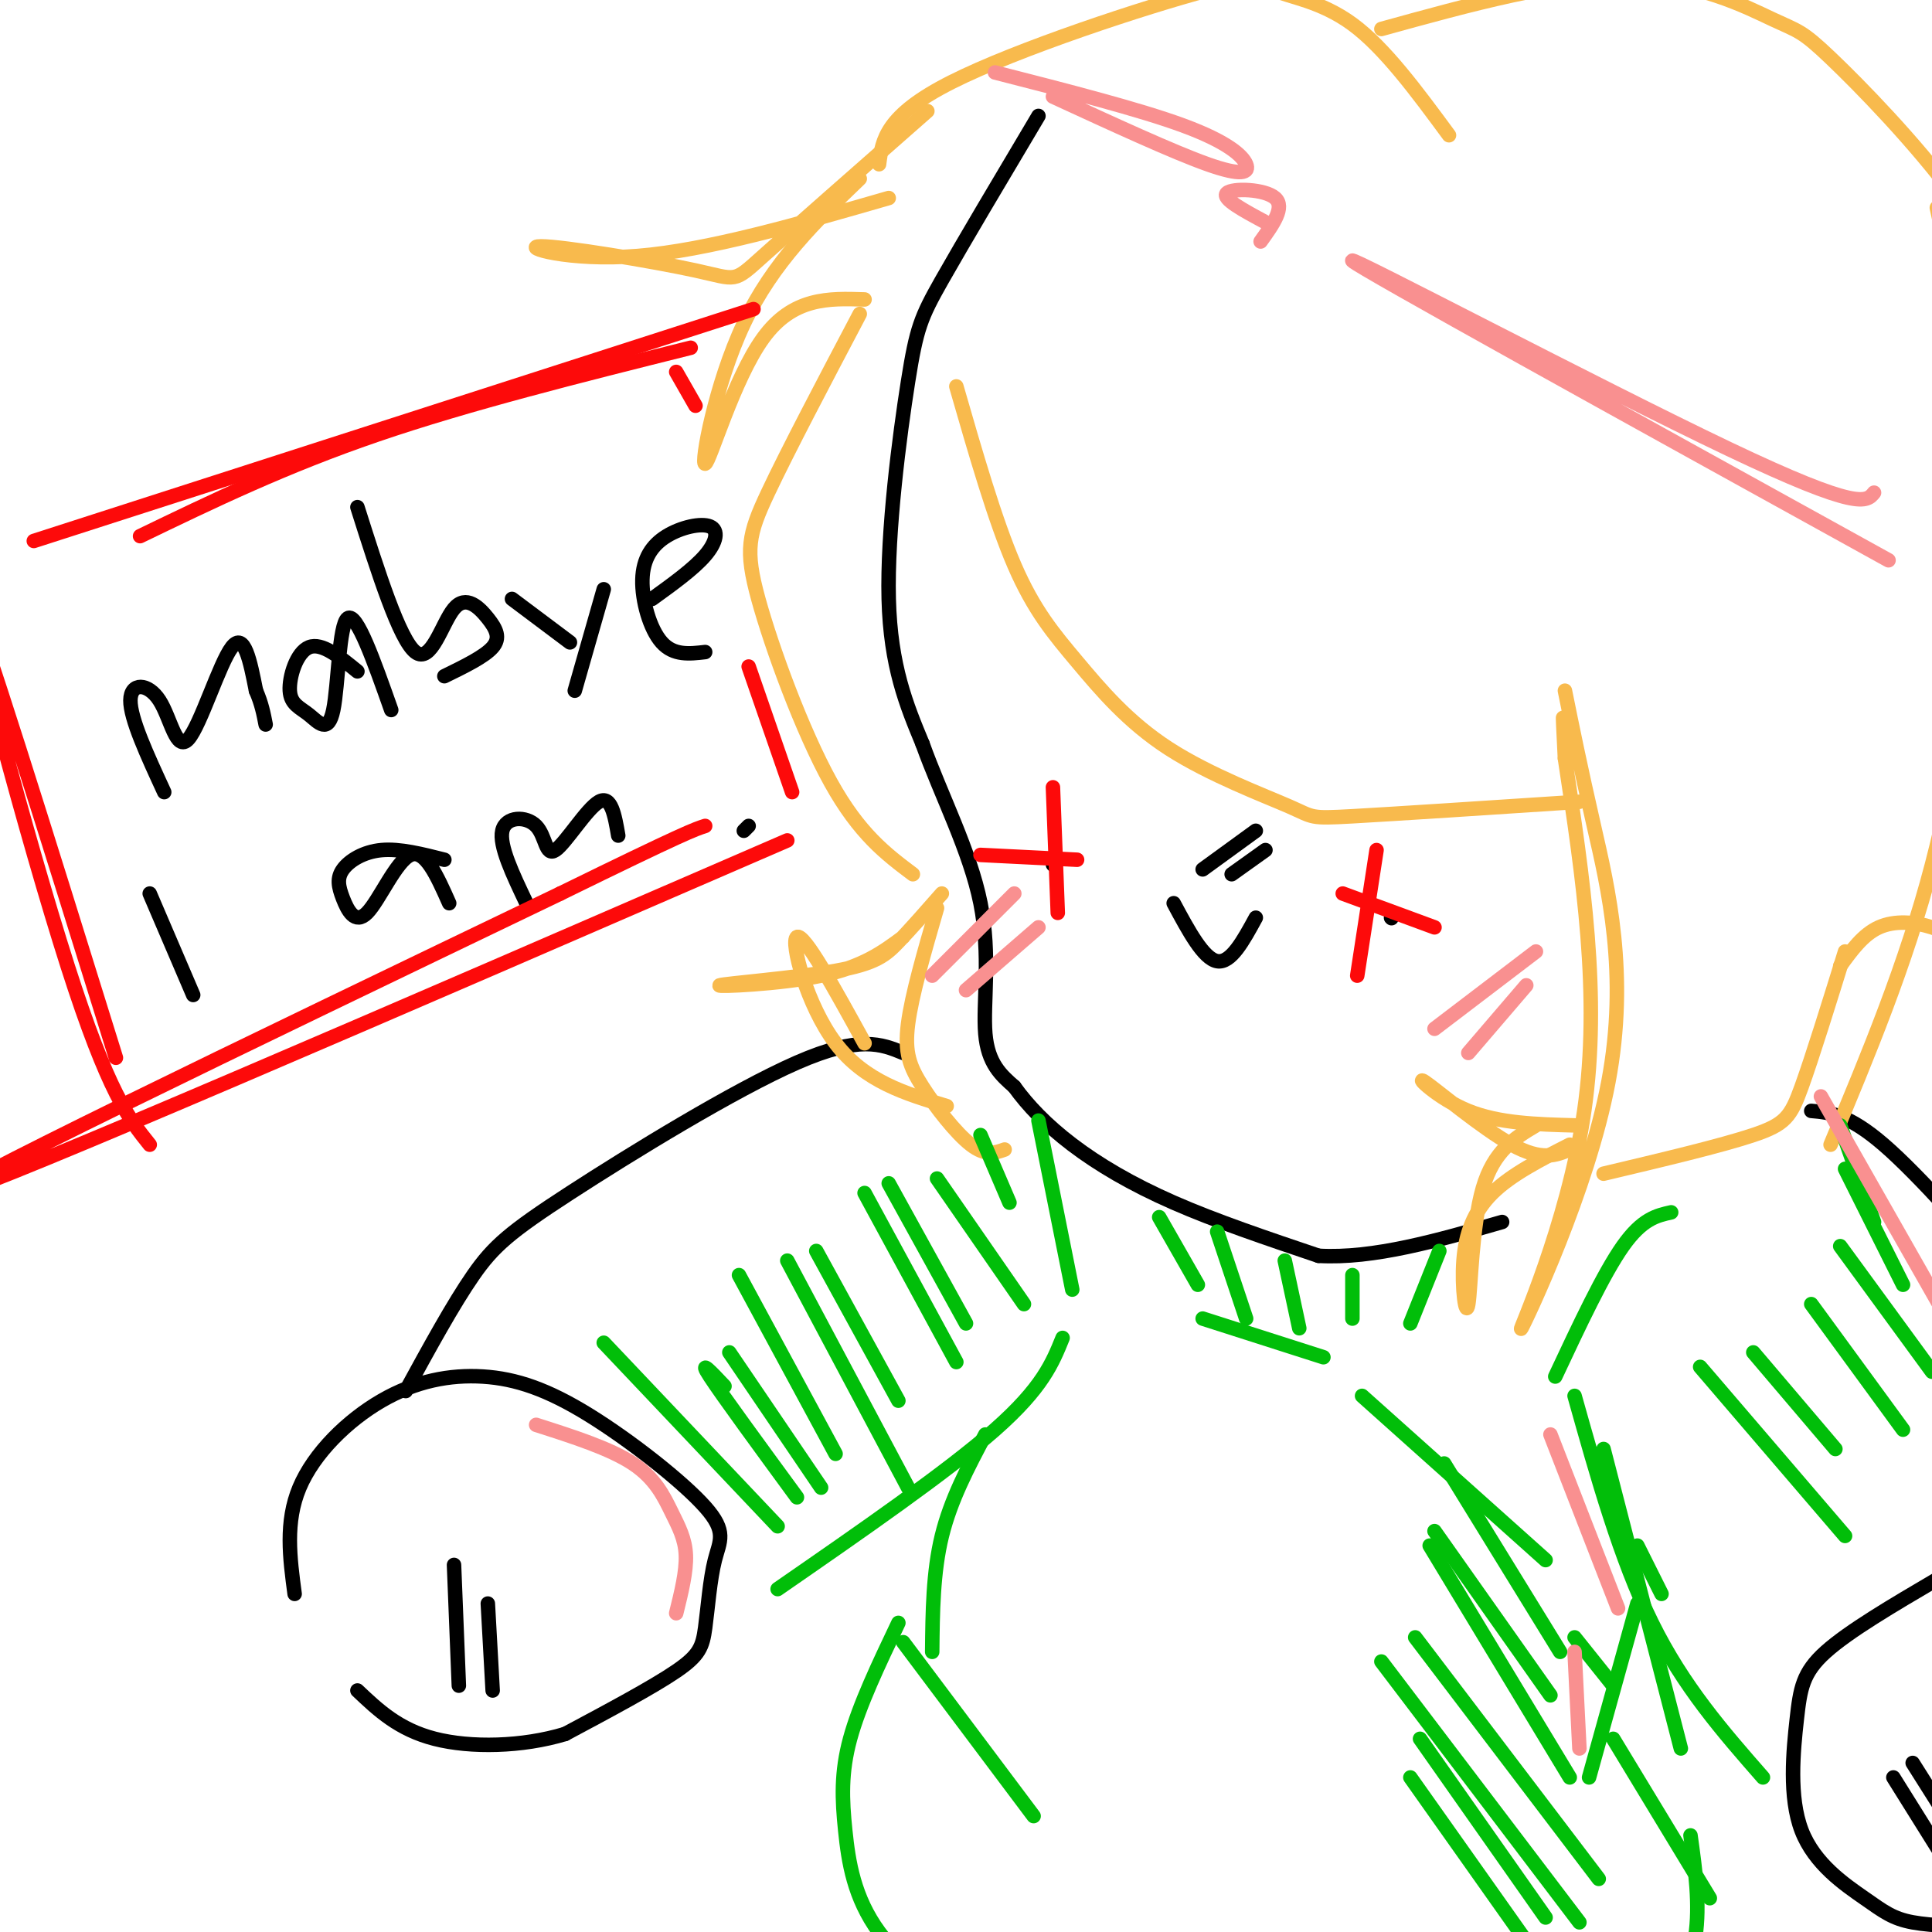 <svg viewBox='0 0 400 400' version='1.1' xmlns='http://www.w3.org/2000/svg' xmlns:xlink='http://www.w3.org/1999/xlink'><g fill='none' stroke='rgb(0,0,0)' stroke-width='3' stroke-linecap='round' stroke-linejoin='round'><path d='M215,24c-7.821,13.155 -15.643,26.310 -20,34c-4.357,7.690 -5.250,9.917 -7,21c-1.750,11.083 -4.357,31.024 -4,45c0.357,13.976 3.679,21.988 7,30'/><path d='M191,154c3.810,10.631 9.833,22.208 12,33c2.167,10.792 0.476,20.798 1,27c0.524,6.202 3.262,8.601 6,11'/><path d='M210,225c2.750,3.833 6.625,7.917 12,12c5.375,4.083 12.250,8.167 21,12c8.750,3.833 19.375,7.417 30,11'/><path d='M273,260c11.333,0.667 24.667,-3.167 38,-7'/><path d='M288,190c0.000,0.000 0.100,0.100 0.1,0.1'/><path d='M218,179c0.000,0.000 0.100,0.100 0.1,0.1'/><path d='M243,187c3.083,5.750 6.167,11.500 9,12c2.833,0.500 5.417,-4.250 8,-9'/><path d='M34,164c-3.520,-7.622 -7.040,-15.244 -7,-19c0.040,-3.756 3.640,-3.646 6,0c2.360,3.646 3.482,10.828 6,8c2.518,-2.828 6.434,-15.665 9,-19c2.566,-3.335 3.783,2.833 5,9'/><path d='M53,143c1.167,2.667 1.583,4.833 2,7'/><path d='M74,139c-3.690,-3.021 -7.380,-6.043 -10,-5c-2.620,1.043 -4.169,6.150 -4,9c0.169,2.850 2.056,3.444 4,5c1.944,1.556 3.947,4.073 5,-1c1.053,-5.073 1.158,-17.735 3,-19c1.842,-1.265 5.421,8.868 9,19'/><path d='M74,105c4.354,13.721 8.708,27.442 12,30c3.292,2.558 5.522,-6.046 8,-9c2.478,-2.954 5.206,-0.257 7,2c1.794,2.257 2.656,4.073 1,6c-1.656,1.927 -5.828,3.963 -10,6'/><path d='M106,124c0.000,0.000 12.000,9.000 12,9'/><path d='M125,122c0.000,0.000 -6.000,21.000 -6,21'/><path d='M135,124c4.308,-3.110 8.616,-6.220 11,-9c2.384,-2.780 2.843,-5.231 1,-6c-1.843,-0.769 -5.989,0.144 -9,2c-3.011,1.856 -4.888,4.653 -5,9c-0.112,4.347 1.539,10.242 4,13c2.461,2.758 5.730,2.379 9,2'/><path d='M31,185c0.000,0.000 9.000,21.000 9,21'/><path d='M92,178c-4.613,-1.171 -9.226,-2.341 -13,-2c-3.774,0.341 -6.707,2.194 -8,4c-1.293,1.806 -0.944,3.567 0,6c0.944,2.433 2.485,5.540 5,3c2.515,-2.540 6.004,-10.726 9,-12c2.996,-1.274 5.498,4.363 8,10'/><path d='M109,187c-2.850,-5.984 -5.700,-11.968 -5,-15c0.700,-3.032 4.951,-3.112 7,-1c2.049,2.112 1.898,6.415 4,5c2.102,-1.415 6.458,-8.547 9,-10c2.542,-1.453 3.271,2.774 4,7'/><path d='M155,171c0.000,0.000 -1.000,1.000 -1,1'/><path d='M249,180c0.000,0.000 11.000,-8.000 11,-8'/><path d='M255,181c0.000,0.000 7.000,-5.000 7,-5'/><path d='M187,218c-4.494,-1.845 -8.988,-3.690 -22,2c-13.012,5.690 -34.542,18.917 -47,27c-12.458,8.083 -15.845,11.024 -20,17c-4.155,5.976 -9.077,14.988 -14,24'/><path d='M61,330c-0.993,-7.440 -1.987,-14.879 1,-22c2.987,-7.121 9.953,-13.922 17,-18c7.047,-4.078 14.173,-5.432 21,-5c6.827,0.432 13.355,2.650 22,8c8.645,5.350 19.408,13.831 24,19c4.592,5.169 3.014,7.025 2,11c-1.014,3.975 -1.465,10.070 -2,14c-0.535,3.930 -1.153,5.694 -6,9c-4.847,3.306 -13.924,8.153 -23,13'/><path d='M117,359c-8.867,2.689 -19.533,2.911 -27,1c-7.467,-1.911 -11.733,-5.956 -16,-10'/><path d='M94,324c0.000,0.000 1.000,25.000 1,25'/><path d='M101,332c0.000,0.000 1.000,18.000 1,18'/><path d='M375,230c3.833,0.333 7.667,0.667 15,7c7.333,6.333 18.167,18.667 29,31'/><path d='M401,327c-9.103,5.349 -18.205,10.697 -23,15c-4.795,4.303 -5.282,7.559 -6,14c-0.718,6.441 -1.667,16.067 1,23c2.667,6.933 8.949,11.174 13,14c4.051,2.826 5.872,4.236 10,5c4.128,0.764 10.564,0.882 17,1'/><path d='M392,368c0.000,0.000 15.000,24.000 15,24'/><path d='M396,365c0.000,0.000 12.000,19.000 12,19'/></g>
<g fill='none' stroke='rgb(248,186,77)' stroke-width='3' stroke-linecap='round' stroke-linejoin='round'><path d='M324,143c1.541,7.620 3.081,15.241 6,28c2.919,12.759 7.215,30.657 3,53c-4.215,22.343 -16.943,49.131 -18,51c-1.057,1.869 9.555,-21.180 13,-45c3.445,-23.820 -0.278,-48.410 -4,-73'/><path d='M324,157c-0.667,-12.833 -0.333,-8.417 0,-4'/><path d='M327,166c-19.019,1.250 -38.038,2.499 -47,3c-8.962,0.501 -7.865,0.253 -13,-2c-5.135,-2.253 -16.500,-6.511 -25,-12c-8.500,-5.489 -14.135,-12.209 -19,-18c-4.865,-5.791 -8.962,-10.655 -13,-20c-4.038,-9.345 -8.019,-23.173 -12,-37'/><path d='M189,181c-5.542,-4.167 -11.083,-8.333 -17,-19c-5.917,-10.667 -12.208,-27.833 -15,-38c-2.792,-10.167 -2.083,-13.333 2,-22c4.083,-8.667 11.542,-22.833 19,-37'/><path d='M179,62c-7.423,-0.244 -14.845,-0.488 -21,8c-6.155,8.488 -11.042,25.708 -12,26c-0.958,0.292 2.012,-16.345 8,-29c5.988,-12.655 14.994,-21.327 24,-30'/><path d='M184,41c-18.801,5.426 -37.601,10.852 -52,12c-14.399,1.148 -24.396,-1.981 -20,-2c4.396,-0.019 23.183,3.072 32,5c8.817,1.928 7.662,2.694 14,-3c6.338,-5.694 20.169,-17.847 34,-30'/><path d='M182,34c0.667,-5.053 1.333,-10.105 15,-17c13.667,-6.895 40.333,-15.632 53,-19c12.667,-3.368 11.333,-1.368 14,0c2.667,1.368 9.333,2.105 16,7c6.667,4.895 13.333,13.947 20,23'/><path d='M286,6c18.346,-5.067 36.691,-10.133 51,-10c14.309,0.133 24.581,5.466 30,8c5.419,2.534 5.985,2.270 12,8c6.015,5.730 17.478,17.453 26,29c8.522,11.547 14.102,22.916 18,33c3.898,10.084 6.114,18.881 7,28c0.886,9.119 0.443,18.559 0,28'/><path d='M430,130c-3.000,15.000 -10.500,38.500 -18,62'/><path d='M195,185c-3.199,3.641 -6.399,7.282 -9,10c-2.601,2.718 -4.604,4.512 -13,6c-8.396,1.488 -23.183,2.670 -24,3c-0.817,0.330 12.338,-0.191 21,-2c8.662,-1.809 12.831,-4.904 17,-8'/><path d='M194,188c-2.619,9.024 -5.238,18.048 -6,24c-0.762,5.952 0.333,8.833 3,13c2.667,4.167 6.905,9.619 10,12c3.095,2.381 5.048,1.690 7,1'/><path d='M332,243c12.178,-2.889 24.356,-5.778 31,-8c6.644,-2.222 7.756,-3.778 10,-10c2.244,-6.222 5.622,-17.111 9,-28'/><path d='M325,237c-6.059,3.085 -12.118,6.169 -16,10c-3.882,3.831 -5.587,8.408 -6,14c-0.413,5.592 0.466,12.198 1,9c0.534,-3.198 0.724,-16.199 3,-24c2.276,-7.801 6.638,-10.400 11,-13'/><path d='M326,233c-7.815,-0.208 -15.631,-0.417 -22,-3c-6.369,-2.583 -11.292,-7.542 -9,-6c2.292,1.542 11.798,9.583 18,13c6.202,3.417 9.101,2.208 12,1'/><path d='M179,216c-6.289,-11.444 -12.578,-22.889 -14,-22c-1.422,0.889 2.022,14.111 8,22c5.978,7.889 14.489,10.444 23,13'/><path d='M381,200c2.370,-3.265 4.740,-6.530 8,-8c3.260,-1.470 7.410,-1.147 11,0c3.590,1.147 6.620,3.116 10,6c3.380,2.884 7.108,6.681 10,13c2.892,6.319 4.946,15.159 7,24'/><path d='M401,43c3.631,16.667 7.262,33.333 9,45c1.738,11.667 1.583,18.333 0,33c-1.583,14.667 -4.595,37.333 -10,58c-5.405,20.667 -13.202,39.333 -21,58'/></g>
<g fill='none' stroke='rgb(1,190,9)' stroke-width='3' stroke-linecap='round' stroke-linejoin='round'><path d='M240,252c0.000,0.000 8.000,14.000 8,14'/><path d='M298,259c0.000,0.000 -6.000,15.000 -6,15'/><path d='M252,255c0.000,0.000 6.000,18.000 6,18'/><path d='M266,261c0.000,0.000 3.000,14.000 3,14'/><path d='M280,264c0.000,0.000 0.000,9.000 0,9'/><path d='M249,273c0.000,0.000 25.000,8.000 25,8'/><path d='M215,232c0.000,0.000 7.000,35.000 7,35'/><path d='M220,277c-2.083,5.167 -4.167,10.333 -14,19c-9.833,8.667 -27.417,20.833 -45,33'/><path d='M346,251c-3.000,0.667 -6.000,1.333 -10,7c-4.000,5.667 -9.000,16.333 -14,27'/><path d='M326,289c4.750,16.917 9.500,33.833 16,47c6.500,13.167 14.750,22.583 23,32'/><path d='M204,297c-3.583,6.750 -7.167,13.500 -9,21c-1.833,7.500 -1.917,15.750 -2,24'/><path d='M187,340c0.000,0.000 27.000,36.000 27,36'/><path d='M186,336c-4.048,8.494 -8.095,16.988 -10,24c-1.905,7.012 -1.667,12.542 -1,19c0.667,6.458 1.762,13.845 7,21c5.238,7.155 14.619,14.077 24,21'/><path d='M125,278c0.000,0.000 36.000,38.000 36,38'/><path d='M150,287c-2.750,-2.917 -5.500,-5.833 -3,-2c2.500,3.833 10.250,14.417 18,25'/><path d='M151,280c0.000,0.000 19.000,28.000 19,28'/><path d='M153,264c0.000,0.000 20.000,37.000 20,37'/><path d='M163,261c0.000,0.000 25.000,47.000 25,47'/><path d='M169,259c0.000,0.000 17.000,31.000 17,31'/><path d='M179,247c0.000,0.000 19.000,35.000 19,35'/><path d='M184,245c0.000,0.000 16.000,29.000 16,29'/><path d='M194,244c0.000,0.000 18.000,26.000 18,26'/><path d='M203,235c0.000,0.000 6.000,14.000 6,14'/><path d='M352,283c0.000,0.000 30.000,35.000 30,35'/><path d='M363,280c0.000,0.000 17.000,20.000 17,20'/><path d='M375,270c0.000,0.000 19.000,26.000 19,26'/><path d='M381,258c0.000,0.000 19.000,26.000 19,26'/><path d='M382,242c0.000,0.000 12.000,24.000 12,24'/><path d='M381,233c0.000,0.000 7.000,20.000 7,20'/><path d='M282,289c0.000,0.000 38.000,34.000 38,34'/><path d='M299,303c0.000,0.000 24.000,39.000 24,39'/><path d='M297,317c0.000,0.000 24.000,34.000 24,34'/><path d='M296,320c0.000,0.000 29.000,48.000 29,48'/><path d='M293,339c0.000,0.000 38.000,50.000 38,50'/><path d='M286,344c0.000,0.000 41.000,54.000 41,54'/><path d='M294,360c0.000,0.000 26.000,37.000 26,37'/><path d='M292,368c0.000,0.000 29.000,41.000 29,41'/><path d='M332,300c0.000,0.000 16.000,62.000 16,62'/><path d='M339,332c0.000,0.000 -10.000,36.000 -10,36'/><path d='M334,360c0.000,0.000 20.000,33.000 20,33'/><path d='M350,380c1.000,7.167 2.000,14.333 1,21c-1.000,6.667 -4.000,12.833 -7,19'/><path d='M326,339c0.000,0.000 8.000,10.000 8,10'/><path d='M339,320c0.000,0.000 5.000,10.000 5,10'/></g>
<g fill='none' stroke='rgb(253,10,10)' stroke-width='3' stroke-linecap='round' stroke-linejoin='round'><path d='M163,174c-82.083,35.583 -164.167,71.167 -172,73c-7.833,1.833 58.583,-30.083 125,-62'/><path d='M116,185c25.833,-12.667 27.917,-13.333 30,-14'/><path d='M218,163c0.000,0.000 1.000,26.000 1,26'/><path d='M223,178c0.000,0.000 -20.000,-1.000 -20,-1'/><path d='M285,176c0.000,0.000 -4.000,26.000 -4,26'/><path d='M297,192c0.000,0.000 -19.000,-7.000 -19,-7'/><path d='M31,237c-4.289,-5.333 -8.578,-10.667 -17,-37c-8.422,-26.333 -20.978,-73.667 -20,-74c0.978,-0.333 15.489,46.333 30,93'/><path d='M7,112c0.000,0.000 149.000,-48.000 149,-48'/><path d='M143,72c-23.000,5.750 -46.000,11.500 -65,18c-19.000,6.500 -34.000,13.750 -49,21'/><path d='M140,77c0.000,0.000 4.000,7.000 4,7'/><path d='M155,138c0.000,0.000 9.000,26.000 9,26'/></g>
<g fill='none' stroke='rgb(249,144,144)' stroke-width='3' stroke-linecap='round' stroke-linejoin='round'><path d='M297,213c0.000,0.000 21.000,-16.000 21,-16'/><path d='M304,218c0.000,0.000 12.000,-14.000 12,-14'/><path d='M193,202c0.000,0.000 17.000,-17.000 17,-17'/><path d='M200,205c0.000,0.000 15.000,-13.000 15,-13'/><path d='M388,102c-1.533,1.911 -3.067,3.822 -30,-9c-26.933,-12.822 -79.267,-40.378 -78,-39c1.267,1.378 56.133,31.689 111,62'/><path d='M218,20c12.464,5.744 24.929,11.488 32,14c7.071,2.512 8.750,1.792 8,0c-0.750,-1.792 -3.929,-4.655 -13,-8c-9.071,-3.345 -24.036,-7.173 -39,-11'/><path d='M262,46c-4.556,-2.444 -9.111,-4.889 -8,-6c1.111,-1.111 7.889,-0.889 10,1c2.111,1.889 -0.444,5.444 -3,9'/><path d='M111,295c7.649,2.446 15.298,4.893 20,8c4.702,3.107 6.458,6.875 8,10c1.542,3.125 2.869,5.607 3,9c0.131,3.393 -0.935,7.696 -2,12'/><path d='M321,297c0.000,0.000 14.000,36.000 14,36'/><path d='M326,342c0.000,0.000 1.000,20.000 1,20'/><path d='M377,227c0.000,0.000 29.000,51.000 29,51'/><path d='M403,342c0.000,0.000 5.000,18.000 5,18'/></g>
</svg>